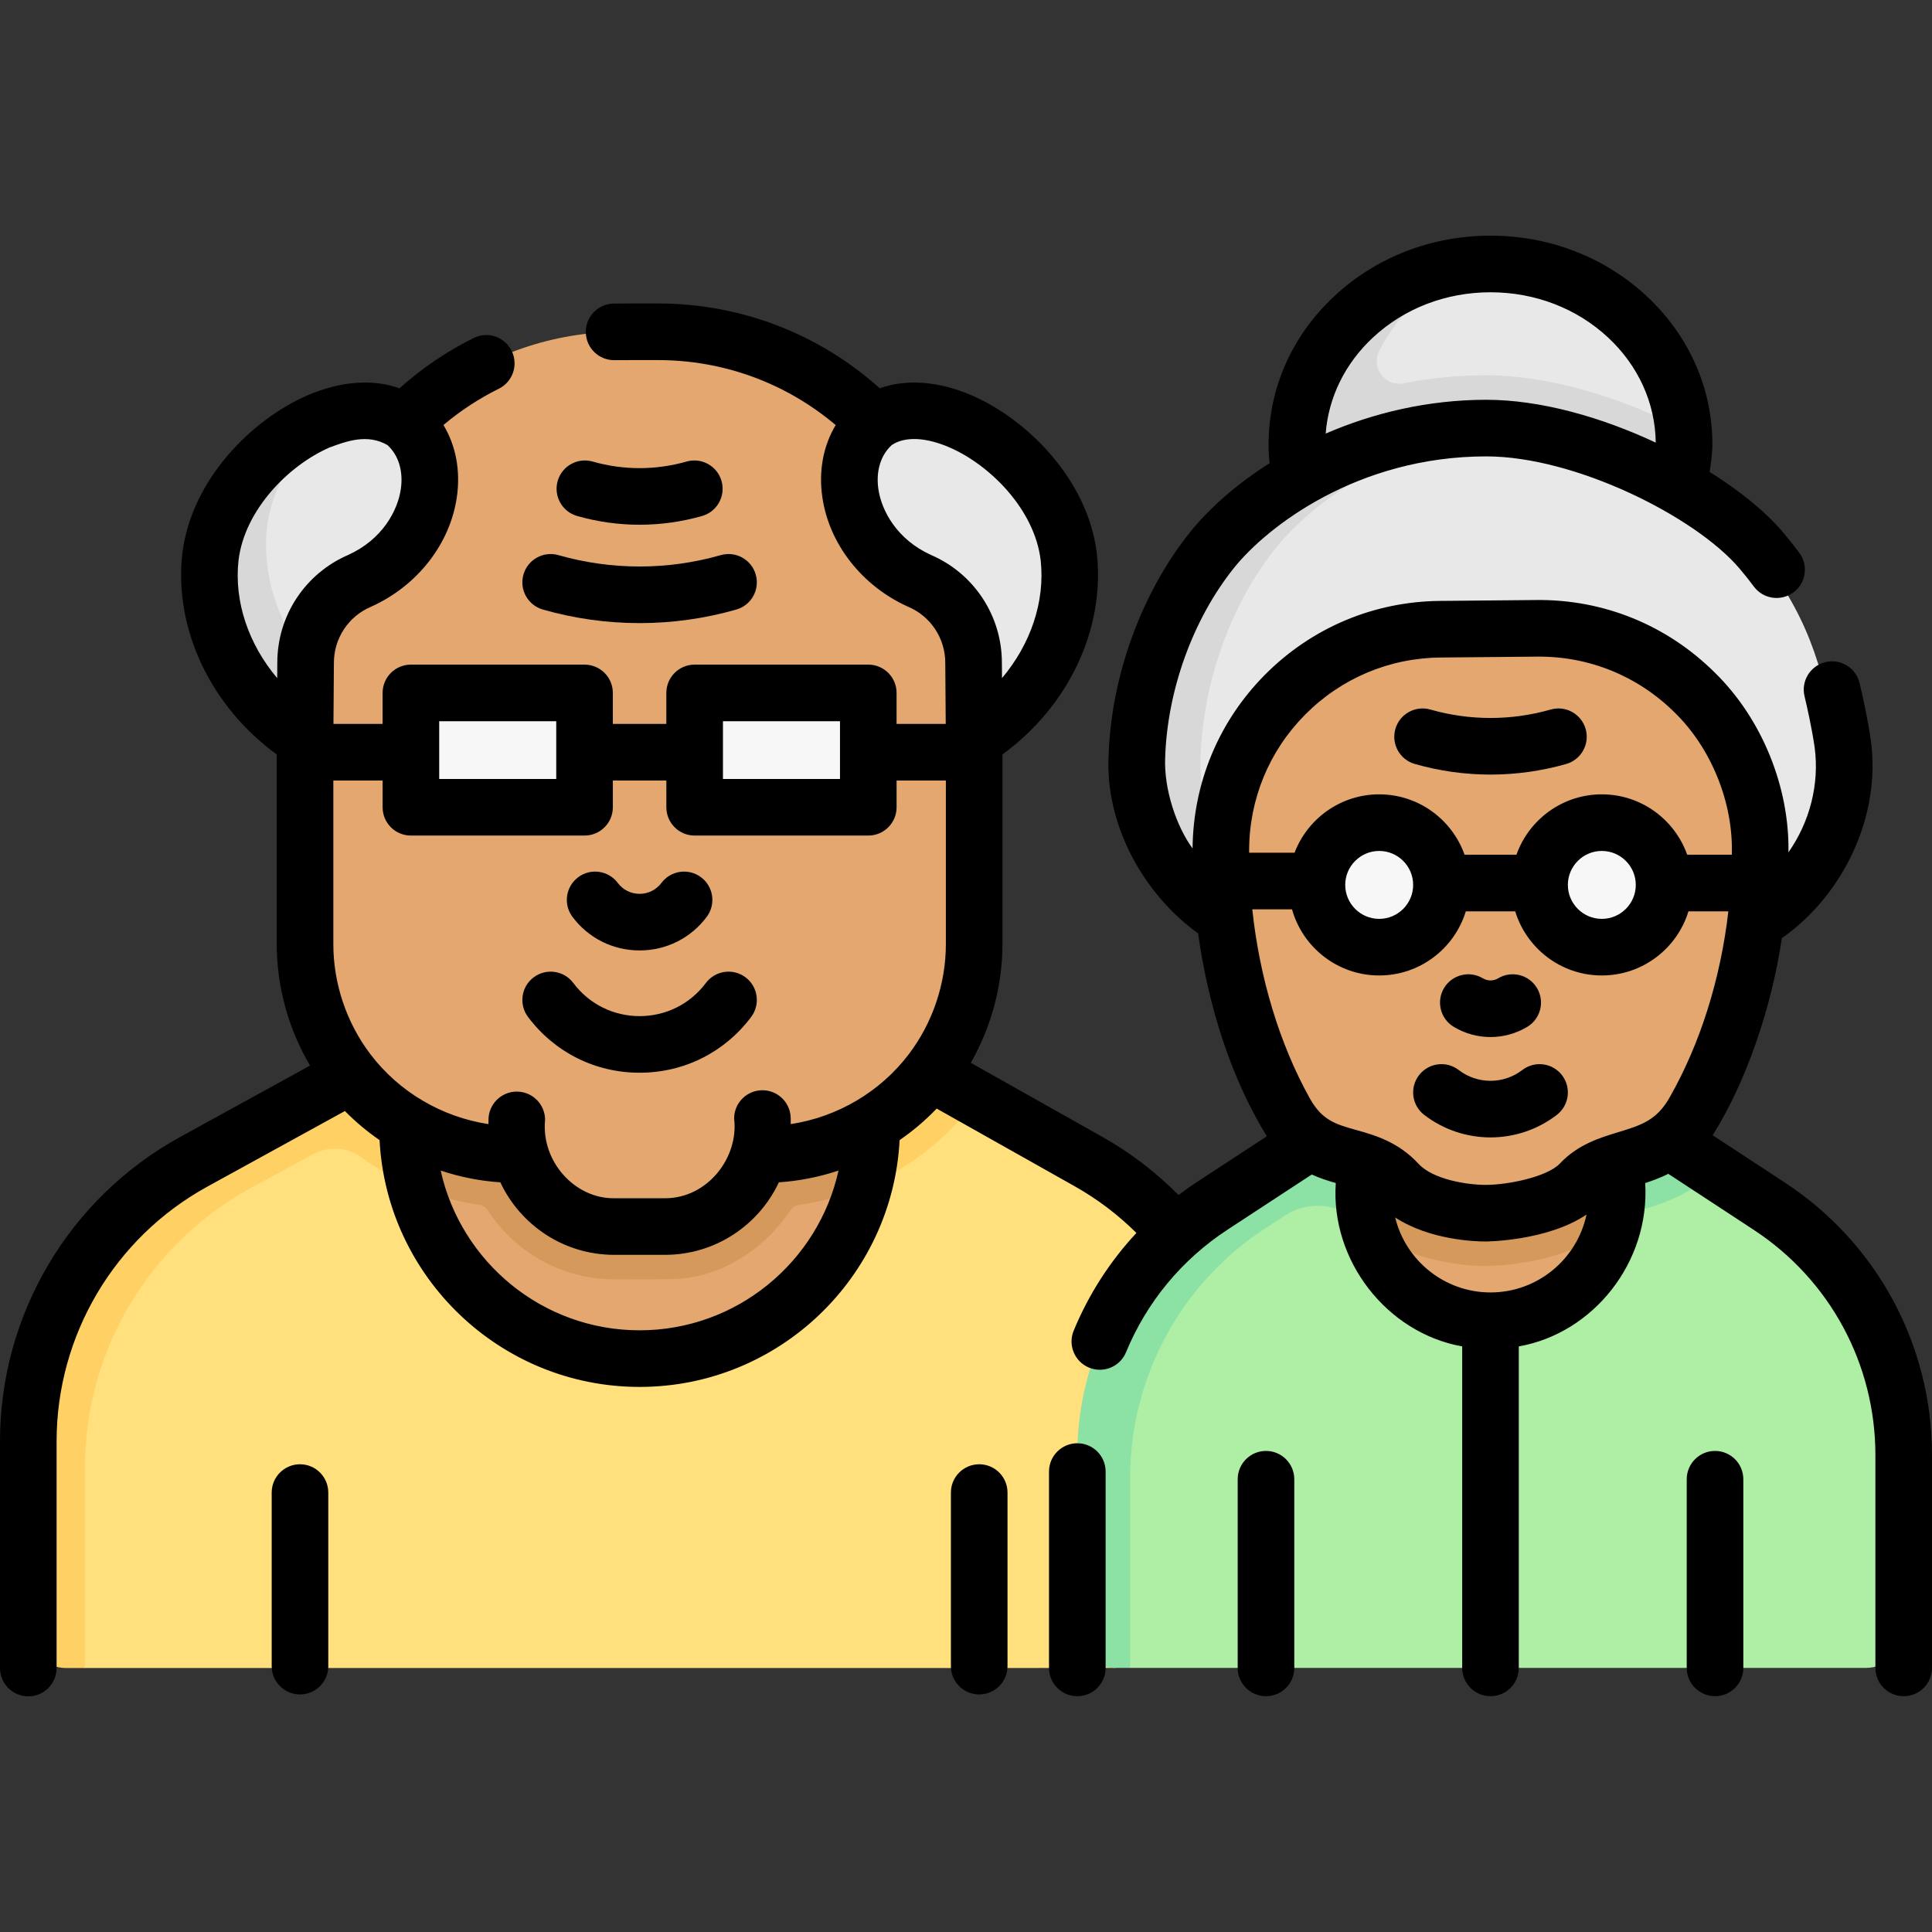 <svg id="Capa_1" enable-background="new 0 0 512 512" height="512" viewBox="0 0 512 512" width="512" xmlns="http://www.w3.org/2000/svg"><rect x="0" y="0" width="512" height="512" fill="#333333" stroke="none"/><g><g><path d="m243.298 286.723 15.553 4.465 29.583 16.615c26.604 14.975 43.066 43.131 43.066 73.66v51.409l-36 9.138-28.5.034-7.809-2.64-7.191 2.64h-165l-6.915-2.384-8.085 2.384h-49.5l-3.074-1.193c-5.523 0-10-4.477-10-10l2.043-46.094c0-30.805 16.759-59.172 43.741-74.036l46.131-26.785z" fill="#ffe07d"/><path d="m244.57 283.17-120.935.623.005-.003-28.6.15-43.8 24.01c-26.98 14.86-43.74 43.23-43.74 74.03v50.06c0 5.53 4.48 10 10 10l5 .004v-53.064c0-30.8 16.76-59.17 43.74-74.03l16.745-9.09c4.048-2.198 8.995-1.881 12.731.813 11.772 8.491 26.086 13.273 40.824 13.287h65.84c21.72 0 42.51-10.33 55.63-27.64.28-.37.56-.75.84-1.13z" fill="#ffd064"/><path d="m231 285.15-2.468 13.39c0 5.593.323 16.161.323 16.161-7.095 26.128-30.978 45.339-59.355 45.339-16.98 0-32.36-6.88-43.49-18.01-7.464-7.464-13.017-16.84-15.865-27.329 0 0 .164-10.569.164-16.161l-2.309-12.61z" fill="#e3a76f"/><path d="m178 324.98c-.08.01-.15.02-.23.02h-.16c.13 0 .26-.01.39-.02z" fill="#e8e8e8"/><path d="m108 285.93v12.61c0 5.59.745 11.011 2.145 16.161 4.549 1.806 10.004 3.57 16.963 4.613.879.132 1.649.642 2.13 1.389 7.221 11.232 19.812 18.337 33.532 18.337 6.12 0 13.59-.01 15.57-.06 12.079-.29 23.699-7.267 31.235-18.326.482-.707 1.221-1.191 2.068-1.308 4.756-.661 11.278-2.226 17.212-4.644 1.4-5.15 2.145-10.571 2.145-16.161v-13.39z" fill="#d6995c"/><path d="m261.17 172.362c-.994-8.602-6.768-16.92-9.083-25.285-9.672-34.953-41.481-59.155-77.748-59.155h-9.679c-36.267 0-68.076 24.202-77.748 59.155l-13.545 25.164 10.093 28.291-2.625 6.308v43.344c0 12.161 3.975 23.99 11.318 33.684 9.774 13.053 26.556 21.891 43.582 22.114 1.247.016 2.323.84 2.746 2.013 3.589 9.942 13.106 17.046 24.288 17.046 0 0 13.899 0 15.23-.06 10.334-.248 18.84-8.482 22.856-17.264.473-1.034 1.482-1.729 2.618-1.749 16.223-.288 33.306-8.548 43.373-22.1 7.344-9.694 11.318-21.522 11.318-33.684v-43.344l-3.92-8.84 4.953-7.204c1.048-5.605 2.451-14.296 1.973-18.434z" fill="#e3a76f"/><g fill="#f8f7f7"><path d="m108.894 183.629h46.016v30.303h-46.016z"/><path d="m184.09 183.629h46.016v30.303h-46.016z"/></g><path d="m354.234 301.424-29.238 19.203c-22.231 14.578-35.623 39.374-35.623 65.959l-1.989 44.669c0 5.523 4.477 10 10 10l2.117.754h28.499l7.059-2.84 7.941 2.84h44.5l7.059-2.84 7.941 2.84h44.5l7.941-2.84 7.059 2.84h32.5c5.523 0 10-4.477 10-10v-46.401c0-26.585-13.392-51.381-35.623-65.959l-14.366-9.411-20.489-8.815h-79.788z" fill="#afefa5"/><path d="m436.57 298.49-61.694 1.403.004-.003-.009.003-24.511.557-29.24 19.2c-22.23 14.58-35.62 39.37-35.62 65.96v46.4c0 5.523 4.477 10 10 10h4v-50.4c0-26.59 13.39-51.38 35.62-65.96l5.495-3.56c3.824-2.477 8.53-3.181 12.916-1.947.02.006.04.011.06.017 3.91 1.1 5.38 1.6 6.55 2.86 10.98 11.89 29.89 12.49 33.57 12.49.96 0 23.71-.14 35.28-12.37.89-.94 3.34-1.69 6.17-2.55 5.37-1.63 12.77-3.88 19.35-10.35z" fill="#8ce1a4"/><path d="m428.5 303.01-2.181 13.5c0 2.775 1.207 8.049 1.207 8.049-3.605 14.613-16.801 25.451-32.527 25.451-9.25 0-17.62-3.75-23.69-9.81-4.025-4.025-7.03-9.072-8.595-14.719 0 0 1.158-5.864 1.158-8.971l-2.372-13.5z" fill="#e3a76f"/><path d="m346.549 122.983c-.197-1.701-.298-3.429-.299-5.178-.007-20.452 11.854-36.949 31.218-43.794 3.835-1.356 11.451-3.722 11.451-3.722 1.989-.219 4.013-.332 6.066-.333 26.885-.009 48.945 19.265 51.139 43.804 0 0-1.821 2.661-1.821 4.012.001 2.087-.142 4.142-.419 6.158l-1.777 7.304-94.468-2.872z" fill="#e8e8e8"/><path d="m444.11 131.23-99.02-2.87-.511-2.522c-.533-2.63-.876-5.302-.879-7.985v-.052c.054-.596-.127-2.094.53-6.92 3.31-21.3 21.659-38.061 44.689-40.591-10.01 4.79-18.229 12.761-23.369 22.591-2.33 4.45 1.49 9.67 6.42 8.7 6.91-1.36 14.23-2.13 21.89-2.13 16.86 0 35.994 5.99 52.264 14.31.12 1.32.176 2.66.176 4.01.09 2.779-.92 8.819-2.19 13.459z" fill="#d8d8d8"/><path d="m327.511 243.51-5.891-4.866c-11.163-9.222-16.796-22.888-16.407-37.516.003-.112.006-.223.01-.334.55-17.635 5.691-36.949 18.318-53.027 11.591-14.763 37.019-33.628 70.351-33.638 2.011-.001 6.14-.377 6.14-.377 25.008 2.396 54.008 18.568 65.227 32.031 13.613 16.335 17.865 31.264 20.916 49.194.113.666.215 1.348.306 2.045 2.123 16.232-4.322 32.41-16.793 42.756l-4.569 3.79z" fill="#e8e8e8"/><path d="m318.15 200.61c-.01.11-.01.22-.01.33-.39 14.63 6.06 28.58 17.23 37.8l5.88 4.87h-14.99l-5.89-4.87c-11.17-9.22-17.62-23.17-17.23-37.8 0-.11 0-.22.01-.33.55-17.64 6.85-38.7 19.47-54.78 11.6-14.77 37.94-32.37 71.27-32.38 2.21 0 4.46.12 6.75.37-29.4 2.58-52.4 18.48-63.02 32.01-12.62 16.08-18.92 37.14-19.47 54.78z" fill="#d8d8d8"/><path d="m428.5 303.01v13.5c0 2.77-.344 5.469-.973 8.049-11.92 10.82-32.897 10.951-33.816 10.951-3.41 0-19.85-.51-30.99-10.03-.8-2.85-1.22-5.86-1.22-8.97v-13.5z" fill="#d6995c"/><path d="m466.467 225.174c0-32.61-26.605-58.966-59.215-58.661l-25.578.237c-16.107.147-30.634 6.773-41.143 17.372-10.52 10.61-16.999 25.205-16.999 41.313.001.324.004.688.01 1.077l2.478 6.575-1.65 8.425c2.03 19.544 7.695 37.956 16.176 53.191 8.412 15.111 20.716 8.902 29.873 18.815 6.061 6.561 17.937 7.994 23.292 7.994 5.467 0 19.269-1.821 25.107-7.994 8.24-8.713 21.673-4.112 30.078-18.815 8.71-15.235 14.587-33.647 16.696-53.191l-2.211-8.644 3.071-6.356c.01-.489.015-.944.015-1.338z" fill="#e3a76f"/><g><circle cx="365.5" cy="234.51" fill="#f8f7f7" r="16.5"/></g><circle cx="424.5" cy="234.51" fill="#f8f7f7" r="16.5"/><g><g><path d="m107.324 112.045c-5.076-3.704-11.888-4.001-18.901-1.851 0 0-5.189 2.584-7.986 4.188-11.86 6.801-21.521 19.637-23.202 33.702-2.102 19.222 4.804 33.04 21.128 43.404 0 0 2.64-16.714 2.663-17.14.485-8.938 6.001-16.884 14.3-20.431 19.037-8.587 24.178-31.416 11.998-41.872z" fill="#e8e8e8"/></g></g><g><g><path d="m70.76 139.65c-1.37 12.49 2.744 24.79 10.264 34.7-.03.42-.034.85-.034 1.28l-.15 20.35c-16.32-10.37-27.18-29.11-25.08-48.33 2.1-17.54 18.092-33.169 33.042-37.569-9.21 7.23-16.652 17.979-18.042 29.569z" fill="#d8d8d8"/></g></g><g><g><path d="m231.677 112.045c15.819-11.544 48.508 10.005 51.567 35.6 2.102 19.222-8.759 37.966-25.083 48.331l-.15-20.342c0-9.455-5.64-17.999-14.334-21.715-19.04-8.589-24.181-31.418-12-41.874z" fill="#e8e8e8"/></g></g></g><g><path d="m169.5 284.283c11.745 0 22.522-5.389 29.569-14.784 2.485-3.313 1.814-8.015-1.5-10.5-3.313-2.484-8.014-1.813-10.5 1.5-4.187 5.583-10.591 8.784-17.569 8.784s-13.382-3.202-17.569-8.784c-2.486-3.313-7.187-3.985-10.5-1.5-3.314 2.485-3.985 7.187-1.5 10.5 7.047 9.396 17.824 14.784 29.569 14.784z"/><path d="m169.5 251.875c7.064 0 13.546-3.241 17.785-8.892 2.485-3.313 1.814-8.015-1.5-10.5-3.313-2.484-8.014-1.813-10.5 1.5-1.378 1.838-3.487 2.892-5.785 2.892s-4.406-1.054-5.785-2.892c-2.485-3.314-7.187-3.985-10.5-1.5-3.314 2.485-3.985 7.187-1.5 10.5 4.239 5.652 10.721 8.892 17.785 8.892z"/><path d="m143.871 161.538c8.383 2.395 17.006 3.593 25.629 3.593s17.246-1.198 25.629-3.593c3.983-1.138 6.289-5.289 5.151-9.271-1.138-3.983-5.293-6.29-9.271-5.151-14.071 4.02-28.947 4.02-43.019 0-3.984-1.138-8.134 1.169-9.271 5.151s1.169 8.133 5.152 9.271z"/><path d="m152.94 136.74c5.417 1.548 10.988 2.321 16.56 2.321s11.144-.773 16.56-2.321c3.983-1.138 6.289-5.289 5.151-9.271-1.138-3.983-5.292-6.291-9.271-5.151-8.139 2.325-16.741 2.325-24.88 0-3.979-1.136-8.134 1.168-9.271 5.151-1.138 3.982 1.168 8.134 5.151 9.271z"/><path d="m79.5 388.044c-4.142 0-7.5 3.358-7.5 7.5v46c0 4.142 3.358 7.5 7.5 7.5s7.5-3.358 7.5-7.5v-46c0-4.142-3.358-7.5-7.5-7.5z"/><path d="m259.5 388.044c-4.142 0-7.5 3.358-7.5 7.5v46c0 4.142 3.358 7.5 7.5 7.5s7.5-3.358 7.5-7.5v-46c0-4.142-3.358-7.5-7.5-7.5z"/><path d="m472.989 313.378-19.112-12.53c8.812-13.998 15.582-33.662 18.334-52.228 16.343-11.454 26.392-32.458 23.557-52.592-.602-4.131-1.761-10.079-2.974-15.065-.995-4.021-5.061-6.476-9.082-5.479-4.021.995-6.474 5.061-5.479 9.082.649 2.694 1.887 8.209 2.666 13.444 1.311 9.827-1.291 19.804-6.939 27.865.297-17.046-6.856-35.29-19.594-47.703-12.64-12.522-29.383-19.345-47.186-19.16l-25.576.237c-17.555.16-34.033 7.117-46.401 19.59-12.223 12.328-19.005 28.644-19.158 46.014-4.317-5.893-7.601-15.71-7.267-24.009.572-17.981 7.387-36.795 18.231-50.328 8.793-10.977 32.77-29.558 66.86-29.569h.017c23.563 0 55.404 15.958 67.081 29.691 1.349 1.585 2.635 3.201 3.823 4.8 2.47 3.325 7.168 4.019 10.493 1.548 3.325-2.47 4.019-7.167 1.548-10.493-1.384-1.863-2.877-3.738-4.437-5.573-4.523-5.32-11.29-10.832-19.335-15.866.493-2.854.742-5.758.741-7.287-.005-14.879-6.193-28.837-17.424-39.302-11.082-10.325-25.774-16.011-41.375-16.011-.007 0-.014 0-.021 0-15.608.005-30.306 5.701-41.386 16.038-11.225 10.472-17.404 24.434-17.399 39.319 0 1.148.011 2.869.282 4.928-8.81 5.574-16.046 11.995-21.174 18.397-12.801 15.977-20.845 38.119-21.517 59.238-.869 17.879 8.877 36.233 23.732 46.998 2.615 18.843 8.598 38.172 18.203 53.75l-18.712 12.255c-1.607 1.054-3.166 2.164-4.689 3.314-5.986-6.044-12.754-11.229-20.208-15.424l-34.845-19.613c5.449-9.536 8.397-20.456 8.397-31.471v-50.251c17.47-12.743 27.214-33.168 25.026-53.177-2.385-19.956-18.793-35.718-33.029-41.918-8.839-3.849-17.44-4.471-24.515-1.941-16.199-14.525-36.911-22.474-58.807-22.474-4.716.017-7.371-.036-11.774.024-4.141.099-7.418 3.535-7.32 7.676s3.531 7.411 7.676 7.32c.102-.032 10.891-.018 11.417-.021 17.431 0 33.948 6.088 47.134 17.224-3.275 5.43-4.556 12.056-3.547 19.077 1.784 12.406 10.468 23.531 22.665 29.033.045.021.091.041.137.06 5.942 2.54 9.782 8.356 9.782 14.874l.119 16.152h-13.023v-8.213c0-4.142-3.358-7.5-7.5-7.5h-46.015c-4.142 0-7.5 3.358-7.5 7.5v8.213h-14.18v-8.213c0-4.142-3.358-7.5-7.5-7.5h-46.016c-4.142 0-7.5 3.358-7.5 7.5v8.213h-13.024l.12-16.208c0-6.462 3.839-12.279 9.782-14.819.046-.02.091-.04.137-.06 12.197-5.502 20.881-16.627 22.665-29.033 1.01-7.027-.274-13.658-3.555-19.091 4.486-3.78 9.405-7.004 14.681-9.619 3.712-1.839 5.229-6.338 3.391-10.05-1.838-3.711-6.337-5.23-10.05-3.391-7.149 3.542-13.743 8.023-19.672 13.329-7.078-2.536-15.685-1.916-24.53 1.937-14.236 6.2-30.644 21.962-33.037 41.993-2.18 19.938 7.564 40.359 25.034 53.102v50.251c0 11.301 3.104 22.501 8.829 32.211l-34.542 18.983c-29.375 16.184-47.623 47.07-47.623 80.607v60.061c0 4.142 3.358 7.5 7.5 7.5s7.5-3.358 7.5-7.5v-60.061c0-28.071 15.273-53.922 39.853-67.463l36.555-20.09c2.818 2.869 5.9 5.441 9.185 7.711 1.877 36.382 32.066 65.403 68.906 65.403s67.028-29.021 68.906-65.403c3.534-2.441 6.837-5.228 9.826-8.361l36.524 20.558c6.031 3.395 11.526 7.561 16.411 12.403-7.003 7.512-12.639 16.242-16.626 25.894-1.582 3.828.24 8.214 4.068 9.795.937.387 1.907.57 2.861.57 2.946 0 5.74-1.747 6.935-4.638 5.503-13.321 14.781-24.539 26.828-32.438l22.4-14.67c2.219 1.008 4.383 1.692 6.368 2.264-1.429 20.466 13.463 39.721 33.5 43.291v85.2c0 4.142 3.358 7.5 7.5 7.5s7.5-3.358 7.5-7.5v-85.2c19.788-3.486 34.769-22.327 33.5-43.288 1.945-.634 4.02-1.405 6.123-2.444l22.641 14.845c20.185 13.236 32.236 35.549 32.236 59.687v56.401c0 4.142 3.358 7.5 7.5 7.5s7.5-3.358 7.5-7.5v-56.401c0-29.211-14.583-56.213-39.011-72.231zm-109.16-223.917c8.294-7.738 19.36-12.001 31.158-12.005h.016c11.792 0 22.855 4.256 31.15 11.985 8.033 7.484 12.503 17.362 12.637 27.858-14.311-6.712-30.481-11.352-44.901-11.352-.007 0-.015 0-.022 0-15.504.005-29.996 3.52-42.547 8.957.734-9.586 5.102-18.532 12.509-25.443zm-117.128 57.595c-9.002-4.086-13.097-11.698-13.927-17.467-.682-4.744.614-8.969 3.558-11.649 3.454-2.333 9.021-2.102 15.34.65 10.771 4.691 22.516 16.483 24.116 29.871 1.201 10.983-2.664 22.253-10.247 31.252l-.03-4.079c0-12.449-7.381-23.658-18.81-28.578zm-55.111 44.073h31.016v15.303h-31.016zm-75.196 0h31.016v15.303h-31.016zm-7.5 30.303h46.016c4.142 0 7.5-3.358 7.5-7.5v-7.09h14.181v7.09c0 4.142 3.358 7.5 7.5 7.5h46.016c4.142 0 7.5-3.358 7.5-7.5v-7.09h13.059v43.342c0 10.461-3.479 20.815-9.796 29.155-7.615 10.052-18.98 16.685-31.321 18.563v-1.477c0-4.142-3.358-7.5-7.5-7.5s-7.5 3.358-7.5 7.5c1.272 10.303-7.027 21.15-18.314 21.12h-13.468c-10.462.119-19.386-9.774-18.314-20.761 0-4.142-3.358-7.5-7.5-7.5s-7.5 3.358-7.5 7.5v1.118c-12.339-1.877-23.706-8.511-31.321-18.562-6.317-8.339-9.796-18.693-9.796-29.155v-43.342h13.059v7.09c-.001 4.141 3.356 7.499 7.499 7.499zm-45.69-72.897c1.608-13.462 13.353-25.254 24.124-29.945 4.41-1.63 9.98-3.734 15.341-.651 2.944 2.68 4.239 6.905 3.558 11.649-.83 5.769-4.924 13.381-13.927 17.467-11.429 4.92-18.81 16.129-18.81 28.523l-.03 4.136c-7.586-8.994-11.451-20.248-10.256-31.179zm106.296 204.009c-25.768 0-47.365-18.147-52.715-42.329 5.089 1.69 10.396 2.76 15.806 3.11 5.319 11.342 16.842 19.219 30.175 19.219h13.468c13.334 0 24.857-7.877 30.176-19.22 5.41-.351 10.717-1.419 15.805-3.109-5.35 24.182-26.947 42.329-52.715 42.329zm176.358-163.142c9.565-9.648 22.31-15.029 35.886-15.153l25.578-.237c13.775-.146 26.714 5.134 36.489 14.817 9.558 9.317 15.57 23.691 15.142 37.681h-11.829c-3.303-9.311-12.195-16-22.624-16s-19.321 6.689-22.624 16h-13.752c-3.303-9.311-12.195-16-22.624-16-10.231 0-18.983 6.438-22.429 15.473h-12.034c-.002-.194-.004-.38-.004-.549 0-13.594 5.265-26.39 14.825-36.032zm87.642 45.108c0 4.962-4.038 9-9 9s-9-4.038-9-9 4.038-9 9-9 9 4.037 9 9zm-59 0c0 4.962-4.038 9-9 9s-9-4.038-9-9 4.038-9 9-9 9 4.037 9 9zm-42.634 6.473h10.528c2.833 10.098 12.115 17.527 23.106 17.527 10.799 0 19.953-7.171 22.956-17h13.088c3.003 9.829 12.157 17 22.956 17s19.953-7.171 22.956-17h10.576c-2.051 17.9-7.484 35.193-15.646 49.469-3.422 5.986-7.64 7.269-13.477 9.043-5.034 1.53-10.739 3.264-15.54 8.341-3.309 3.499-13.679 5.647-19.658 5.647-5.075 0-13.999-1.487-17.783-5.583-5.389-5.833-11.562-7.57-16.522-8.965-5.445-1.532-9.042-2.544-12.307-8.409-7.996-14.364-13.298-31.89-15.233-50.07zm63.134 101.527c-12.223 0-22.497-8.481-25.262-19.865 9.21 6.009 21.278 6.365 23.974 6.365.184 0 16.297-.097 26.729-7.137-2.479 11.772-12.943 20.637-25.441 20.637z"/><path d="m285.5 382.479c-4.142 0-7.5 3.358-7.5 7.5v52.031c0 4.142 3.358 7.5 7.5 7.5s7.5-3.358 7.5-7.5v-52.031c0-4.143-3.358-7.5-7.5-7.5z"/><path d="m335.5 384.51c-4.142 0-7.5 3.358-7.5 7.5v50c0 4.142 3.358 7.5 7.5 7.5s7.5-3.358 7.5-7.5v-50c0-4.142-3.358-7.5-7.5-7.5z"/><path d="m454.5 384.51c-4.142 0-7.5 3.358-7.5 7.5v50c0 4.142 3.358 7.5 7.5 7.5s7.5-3.358 7.5-7.5v-50c0-4.142-3.358-7.5-7.5-7.5z"/><path d="m374.939 202.46c6.562 1.875 13.311 2.812 20.061 2.812s13.499-.937 20.061-2.812c3.982-1.138 6.289-5.289 5.151-9.272-1.139-3.983-5.289-6.291-9.272-5.151-10.428 2.979-21.451 2.979-31.879 0-3.981-1.135-8.134 1.168-9.272 5.151s1.168 8.135 5.15 9.272z"/><path d="m377.427 295.455c5.173 3.979 11.373 5.969 17.573 5.969s12.399-1.99 17.573-5.969c3.283-2.526 3.897-7.234 1.372-10.518-2.526-3.284-7.235-3.898-10.518-1.372-4.962 3.817-11.893 3.817-16.854 0-3.282-2.524-7.992-1.911-10.518 1.372-2.525 3.283-1.911 7.992 1.372 10.518z"/><path d="m385.265 272.13c3.002 1.799 6.369 2.698 9.735 2.698s6.732-.899 9.735-2.698c3.553-2.129 4.708-6.735 2.579-10.288-2.128-3.553-6.734-4.708-10.288-2.579-1.25.748-2.802.748-4.052 0-3.553-2.129-8.159-.974-10.288 2.579s-.974 8.159 2.579 10.288z"/></g></g></svg>